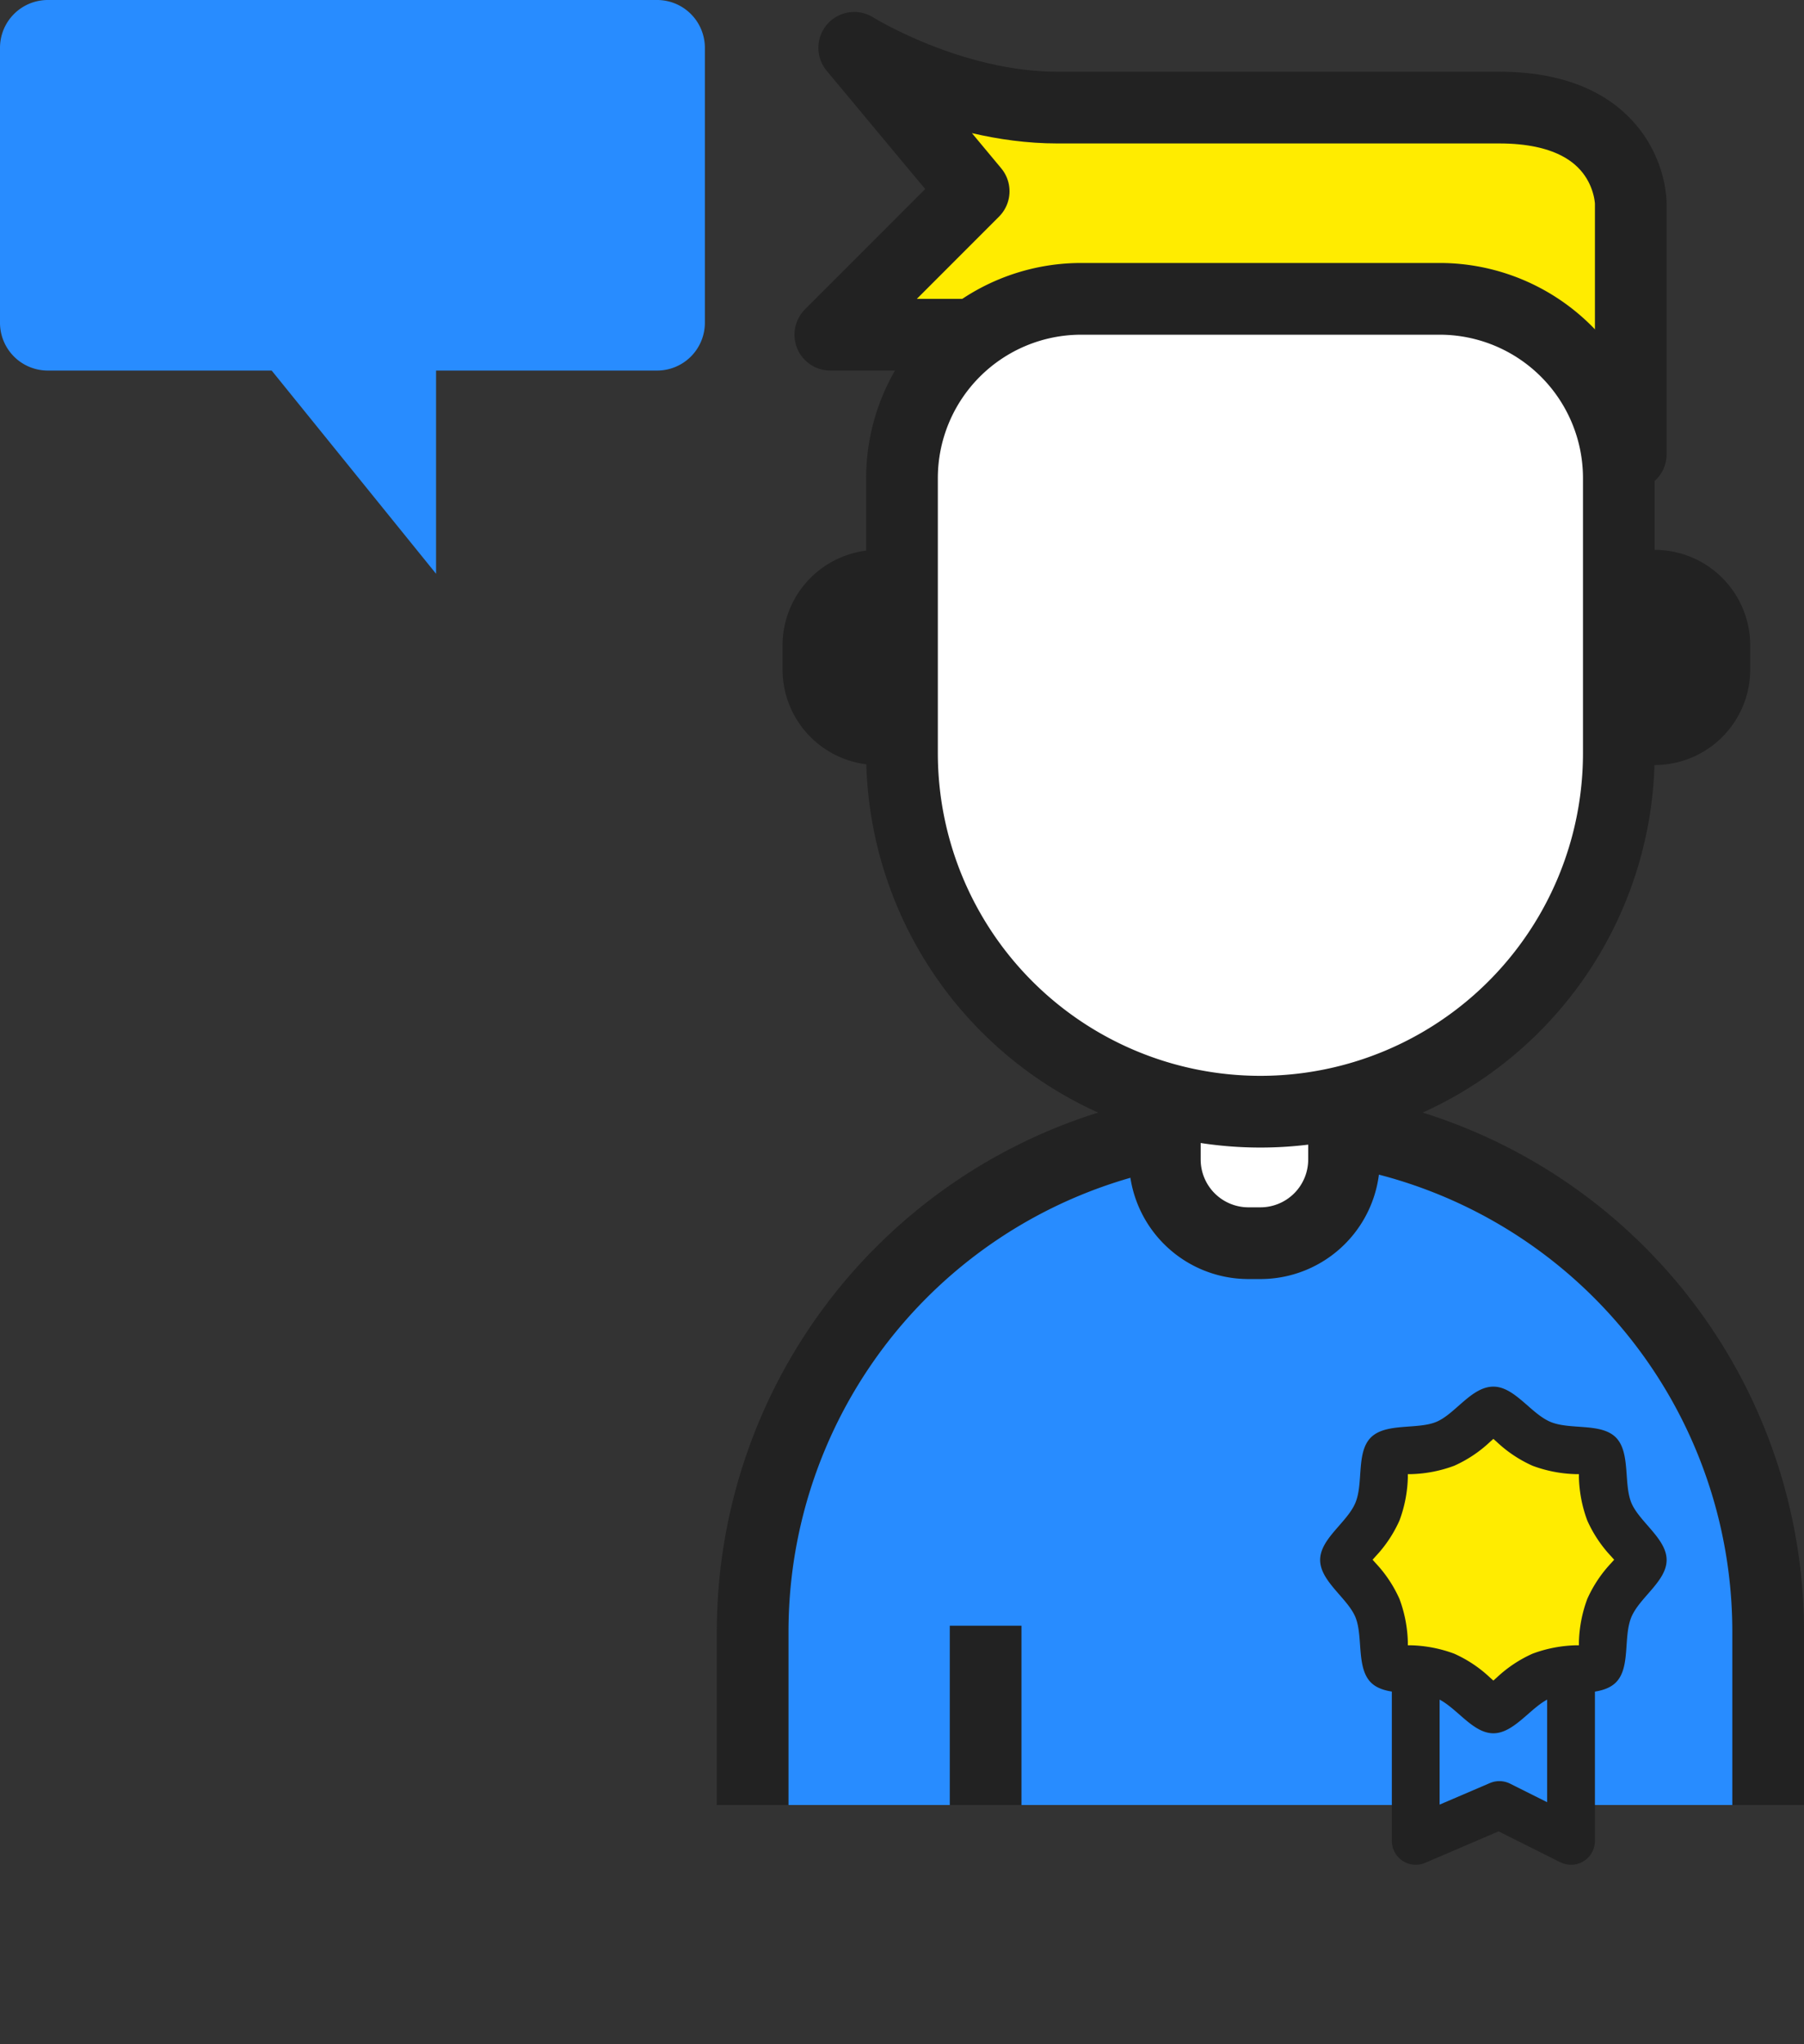 <svg xmlns="http://www.w3.org/2000/svg" viewBox="0 0 151 171"><rect x="0" y="0" width="151" height="171" fill="#333333" stroke="none"/><defs><style>.cls-4,.cls-5{stroke:#222;stroke-width:6px;fill:#288cff;stroke-miterlimit:10}.cls-5{fill:#fff}.cls-6{fill:#222}</style><clipPath id="clip-path" transform="translate(-1.5 -1)"><path fill="none" d="M0 0h153v152H0z"/></clipPath></defs><g id="レイヤー_2" data-name="レイヤー 2"><g id="レイヤー_2-2" data-name="レイヤー 2"><g clip-path="url(#clip-path)"><path d="M136.5 38V17s0-8-11-8h-37c-9 0-17-5-17-5l10 12-12 12h12" stroke-width="6" stroke-linejoin="round" stroke-linecap="round" stroke="#222" fill="#ffec00"/><path class="cls-4" d="M105.5 94a42.5 42.5 0 0 1 42.5 42.5V168H63v-31.5A42.5 42.5 0 0 1 105.5 94z"/><path class="cls-5" d="M97.5 61h15v36a7 7 0 0 1-7 7h-1a7 7 0 0 1-7-7V61z"/><path class="cls-5" d="M90.5 25h30a15 15 0 0 1 15 15v23a30 30 0 0 1-30 30 30 30 0 0 1-30-30V40a15 15 0 0 1 15-15z"/><path class="cls-6" d="M73.5 46h4v18h-4a8 8 0 0 1-8-8v-2a8 8 0 0 1 8-8z"/><path class="cls-6" d="M144 47h4v18h-4a8 8 0 0 1-8-8v-2a8 8 0 0 1 8-8z" transform="rotate(-180 141.25 55.5)"/><path class="cls-4" d="M82.5 171v-35m47 35v-35"/><path d="M56.5 1h-51a4 4 0 0 0-4 4v23a4 4 0 0 0 4 4h18.74L38 49V32h18.5a4 4 0 0 0 4-4V5a4 4 0 0 0-4-4z" transform="translate(-1.5 -1)" fill="#288cff"/></g><path stroke-width="4" fill="#288cff" stroke-linejoin="round" stroke="#222" d="M118.5 135v19l7-3 6 3v-19h-13z"/><path d="M126.5 144c-.34 0-1.1-.67-1.6-1.11a9 9 0 0 0-2.42-1.68 9.43 9.43 0 0 0-3-.55 5.17 5.17 0 0 1-1.84-.32 5.18 5.18 0 0 1-.32-1.84 9.41 9.41 0 0 0-.55-3 9 9 0 0 0-1.68-2.42c-.44-.5-1.11-1.26-1.11-1.6s.67-1.1 1.11-1.6a9 9 0 0 0 1.68-2.42 9.42 9.42 0 0 0 .55-3 5.18 5.18 0 0 1 .32-1.84 5.2 5.2 0 0 1 1.84-.32 9.39 9.39 0 0 0 3-.55 9 9 0 0 0 2.42-1.68c.5-.44 1.26-1.11 1.6-1.11s1.1.67 1.6 1.11a9 9 0 0 0 2.42 1.68 9.43 9.43 0 0 0 3 .55 5.17 5.17 0 0 1 1.84.32 5.18 5.18 0 0 1 .32 1.84 9.41 9.41 0 0 0 .55 3 9 9 0 0 0 1.68 2.42c.44.5 1.11 1.26 1.11 1.6s-.67 1.1-1.11 1.6a9 9 0 0 0-1.68 2.42 9.42 9.42 0 0 0-.55 3 5.18 5.18 0 0 1-.32 1.84 5.2 5.2 0 0 1-1.84.32 9.39 9.39 0 0 0-3 .55 9 9 0 0 0-2.42 1.68c-.5.44-1.26 1.11-1.6 1.11z" transform="translate(-1.5 -1)" fill="#ffec00"/><path class="cls-6" d="M126.5 121.37l.28.25a10.77 10.77 0 0 0 3 2 11.16 11.16 0 0 0 3.6.7h.28v.28a11.16 11.16 0 0 0 .7 3.6 10.77 10.77 0 0 0 2 3l.25.28-.25.28a10.77 10.77 0 0 0-2 3 11.16 11.16 0 0 0-.7 3.6v.28h-.28a11.16 11.16 0 0 0-3.6.7 10.77 10.77 0 0 0-3 2l-.28.25-.28-.25a10.77 10.77 0 0 0-3-2 11.16 11.16 0 0 0-3.6-.7h-.28v-.28a11.16 11.16 0 0 0-.7-3.6 10.77 10.77 0 0 0-2-3l-.25-.28.25-.28a10.77 10.77 0 0 0 2-3 11.16 11.16 0 0 0 .7-3.6v-.28h.28a11.16 11.16 0 0 0 3.6-.7 10.77 10.77 0 0 0 3-2l.28-.25m0-4.37c-1.83 0-3.19 2.29-4.78 2.95s-4.22.06-5.47 1.3-.61 3.82-1.3 5.47-2.95 3-2.95 4.78 2.29 3.19 2.95 4.78.06 4.23 1.3 5.47 3.82.61 5.47 1.3 3 2.95 4.78 2.95 3.19-2.29 4.78-2.95 4.22-.06 5.47-1.3.61-3.82 1.3-5.47 2.95-3 2.95-4.78-2.29-3.19-2.95-4.78-.06-4.23-1.3-5.47-3.82-.61-5.47-1.3-3-2.95-4.78-2.95z" transform="translate(-1.5 -1)"/></g></g></svg>